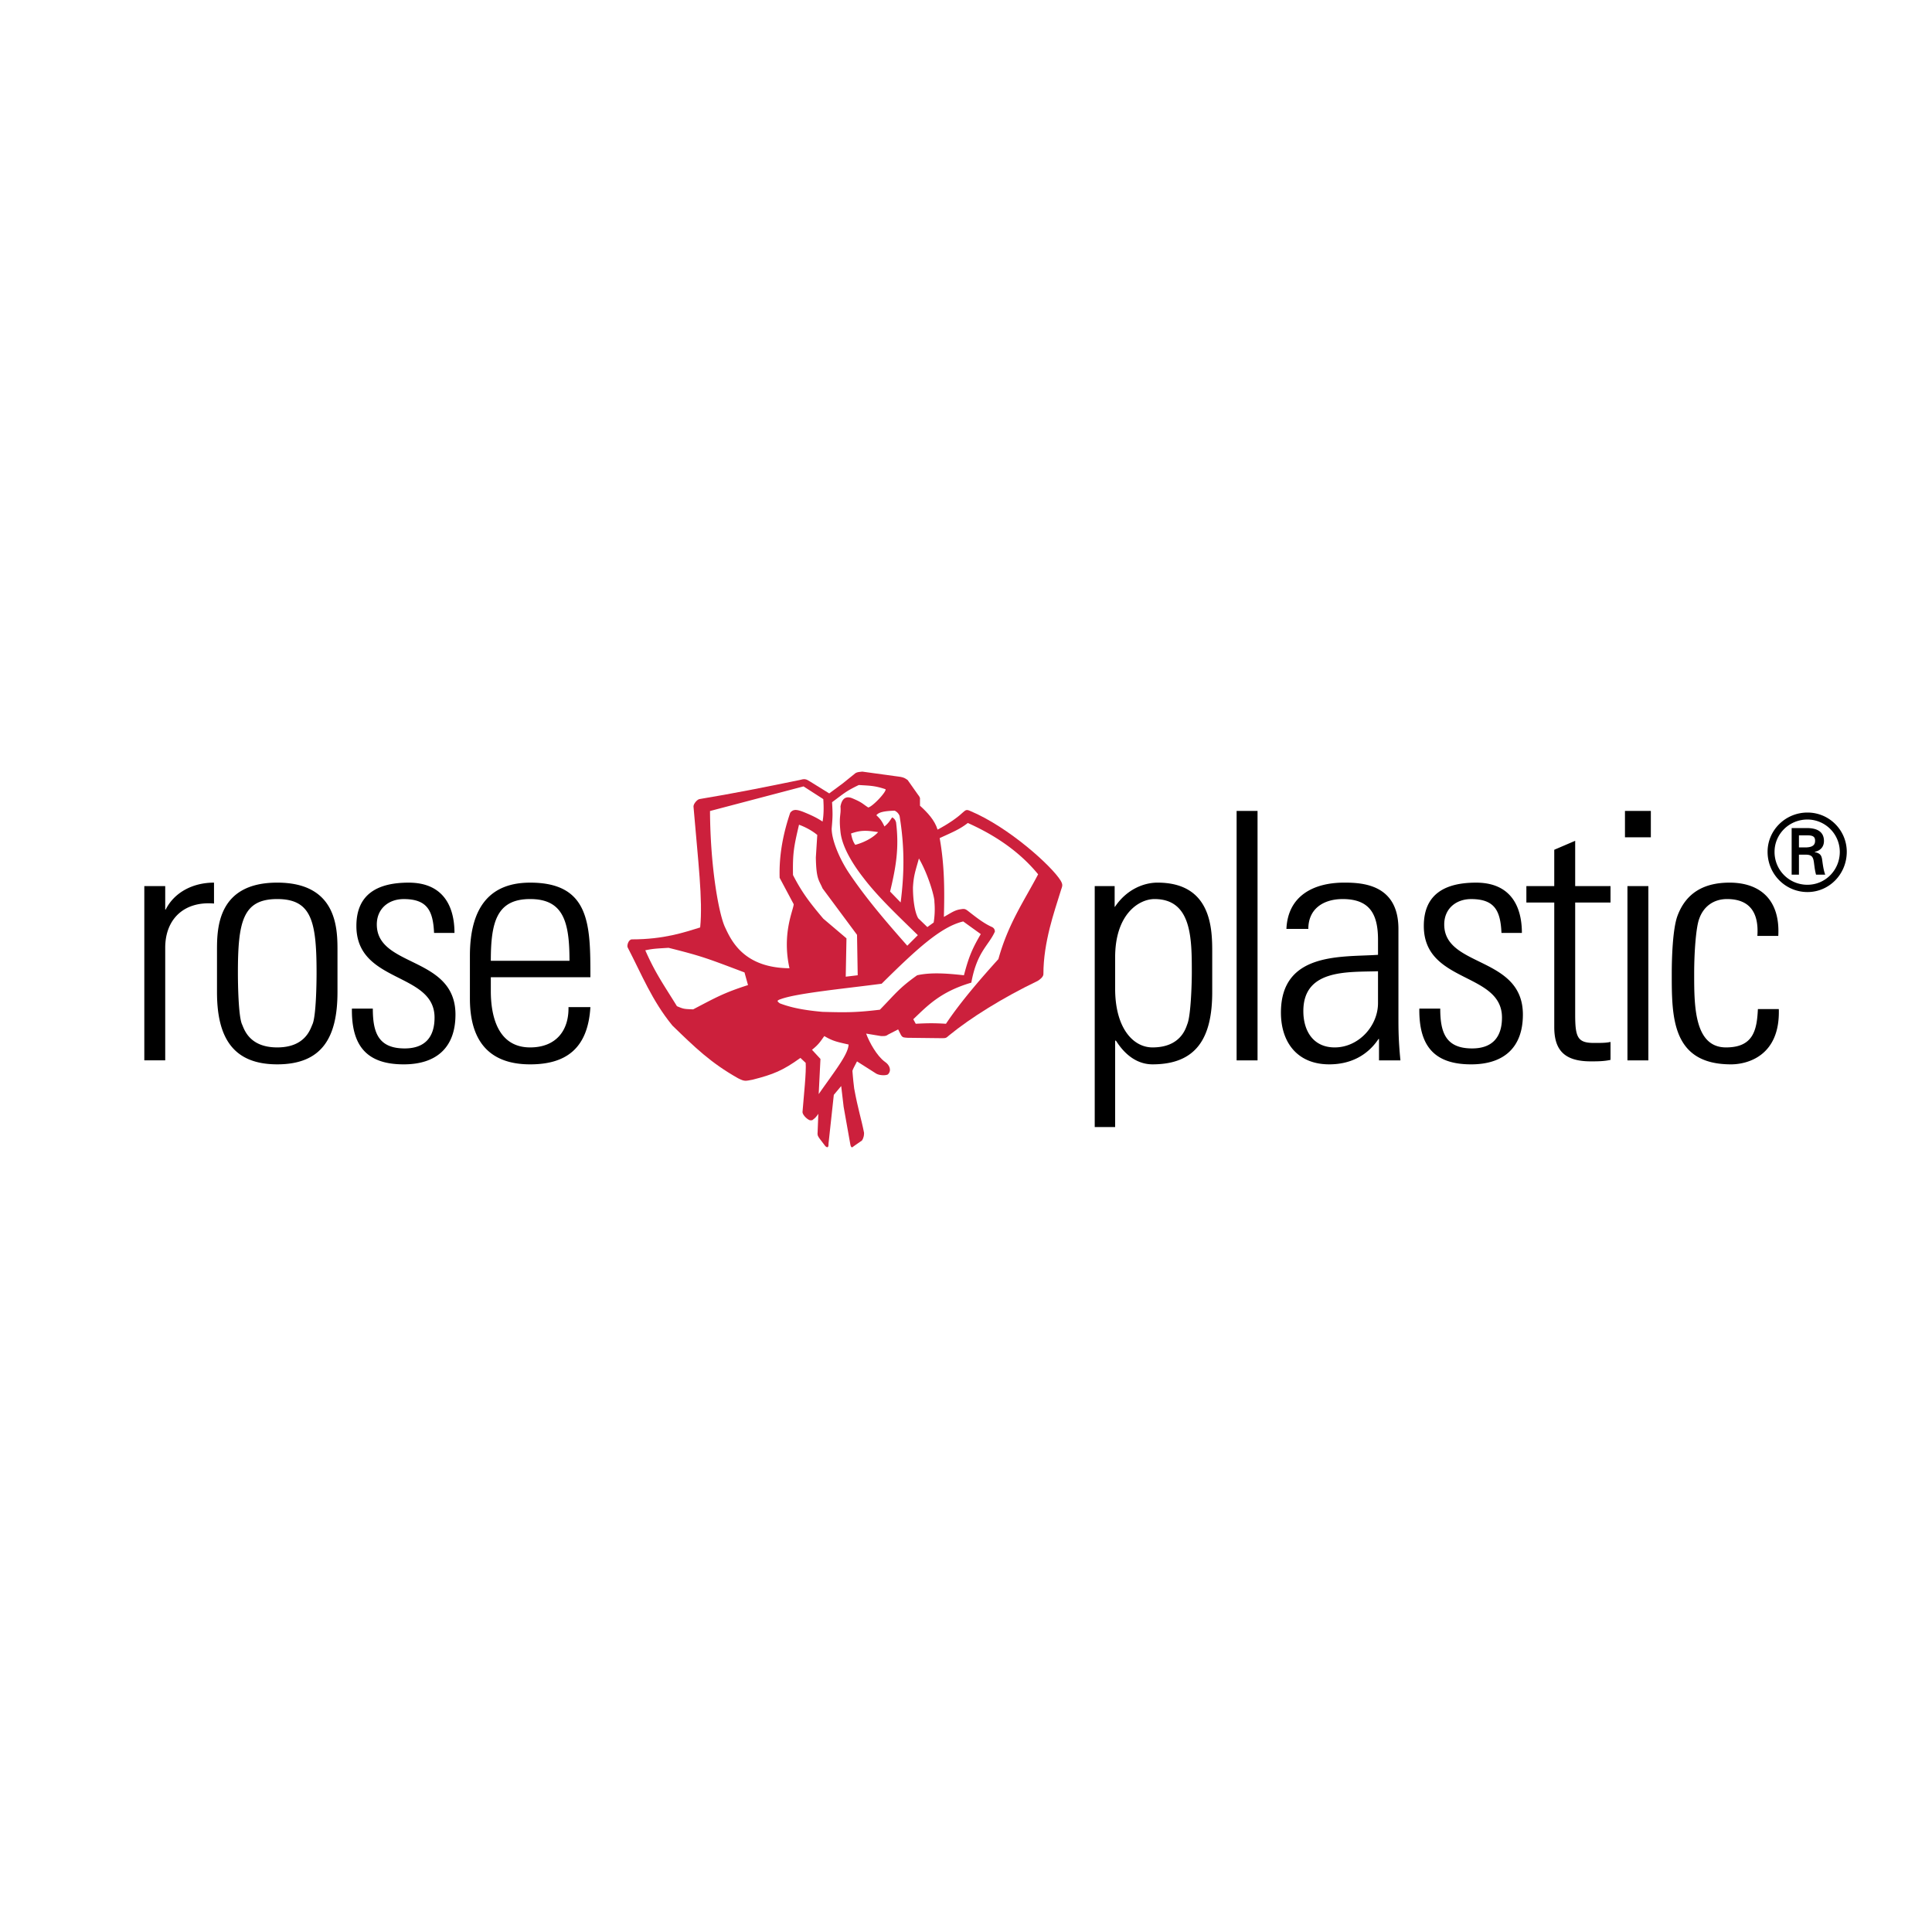 <svg xmlns="http://www.w3.org/2000/svg" width="2500" height="2500" viewBox="0 0 192.756 192.756"><g fill-rule="evenodd" clip-rule="evenodd"><path fill="#fff" d="M0 0h192.756v192.756H0V0z"/><path d="M84.17 110.426l-.244-2.071-.736.878-.526 4.839c0 .215 0 .565-.316.283l-.561-.736c-.142-.209-.249-.316-.215-.633l.073-1.857c-.249.351-.282.385-.599.629-.176.034-.278 0-.278 0-.385-.176-.702-.595-.702-.805.142-1.754.386-4 .317-4.912l-.526-.492c-1.755 1.263-2.705 1.647-4.776 2.174-.736.142-.804.176-1.438-.142-2.734-1.54-4.313-3.084-6.559-5.263-2.038-2.49-3.056-5.088-4.459-7.788-.103-.175.073-.809.424-.809 3.191 0 5.229-.702 6.808-1.189.278-2.739-.214-6.667-.667-12.071 0-.283.385-.702.594-.736 3.406-.565 6.389-1.16 9.966-1.896.526-.141.634-.141 1.121.175l1.862 1.155 1.369-1.014 1.262-1.019c.209-.107.351-.107.668-.142l3.825.527c.351.068.453.141.702.316l1.014 1.438c.107.141.249.316.214.458v.663c.736.667 1.472 1.442 1.754 2.387 1.121-.595 1.964-1.194 2.49-1.686.317-.277.385-.351.771-.176 3.86 1.618 8.143 5.512 9.02 6.949.242.419.176.526.033.945-.385 1.229-.809 2.529-1.125 3.792-.352 1.438-.629 2.948-.629 4.595 0 .283-.385.561-.561.668-3.508 1.687-6.706 3.685-8.845 5.438-.316.282-.316.282-.77.282l-3.367-.039c-.39-.034-.492 0-.668-.277l-.282-.561-1.019.526c-.21.176-.453.137-.702.137l-1.472-.244c.317.878 1.087 2.247 1.862 2.807.487.317.702.878.312 1.263-.136.107-.77.142-1.155-.068l-1.93-1.228c-.282.56-.384.701-.458.945.034.282.034.633.176 1.754.385 2.105.702 2.982.984 4.42 0 .176 0 .458-.209.775l-.809.561c-.176.175-.283.175-.351-.176l-.667-3.749z" fill="#cc203c"/><path d="M78.766 96.602c-4.522-.035-5.789-2.705-6.418-4.069-.6-1.229-1.477-5.863-1.511-11.618l9.332-2.456 1.969 1.268c.068.876.034 1.715-.073 2.241-.526-.351-1.019-.594-1.789-.911-.843-.351-1.16-.316-1.438.034-.668 1.969-1.126 4.142-1.053 6.491l1.403 2.631c-.032.599-1.192 2.913-.422 6.389zm2.631-11.053c.039 2.208.317 2.247.668 3.084l3.44 4.634.068 4.035-1.194.142.073-3.826-2.314-1.964c-1.301-1.544-2.105-2.563-3.021-4.352-.034-2.178.073-2.772.6-5.019.492.175 1.228.526 1.822 1.019l-.142 2.247zm4.284-7.227c1.155.068 1.613.068 2.666.418.141.21-1.262 1.721-1.72 1.823-.561-.351-.561-.487-1.579-.911-.911-.385-1.121.424-1.194.809.073.877-.175.911 0 2.524.142 1.438 1.16 3.158 2.32 4.635 1.472 1.93 3.577 3.894 5.399 5.682l-1.053 1.053c-2.105-2.388-4.137-4.737-5.892-7.368-.911-1.403-1.652-3.192-1.652-4.317.107-1.228.107-1.472.039-2.632 1.229-.912 1.365-1.087 2.666-1.716zm-.775 4.839c.984-.351 1.545-.316 2.705-.141-.561.633-1.579 1.091-2.281 1.267-.316-.425-.384-.984-.424-1.126zm2.53-1.822c.209-.283.702-.425 1.823-.458a.94.94 0 0 1 .492.526c.492 3.016.492 5.614.107 8.63l-1.053-1.086c.595-2.491.912-4.353.595-6.911-.068-.209-.141-.351-.385-.492-.282.385-.317.526-.774.911-.245-.526-.421-.77-.805-1.12zm4.244 4.312c.946 1.618 1.58 3.899 1.545 4.318a8.171 8.171 0 0 1-.073 2.071l-.629.454-.911-.877c-.317-.526-.526-1.716-.526-3.085.068-1.195.243-1.614.594-2.881zm4.42 6.282l1.753 1.262c-.911 1.545-1.227 2.388-1.681 4.108-1.579-.175-3.265-.316-4.668 0-1.822 1.296-2.173 1.856-3.718 3.436-2.354.282-3.367.282-5.721.214-1.999-.175-3.226-.457-4.244-.842-.176-.107-.245-.21-.245-.249.035-.068.176-.137.312-.176 1.579-.595 6.388-1.053 10.073-1.54 3.543-3.509 5.931-5.687 8.139-6.213zm-31.719 2.88c.809-.176 1.194-.176 2.319-.249 3.368.843 3.859 1.053 7.578 2.456l.351 1.262c-2.421.774-3.265 1.268-5.472 2.422-.917-.034-.951-.034-1.619-.316-1.296-2.106-2.139-3.26-3.157-5.575zm32.528 3.226c.56-3.09 1.72-3.685 2.349-5.088 0-.069 0-.317-.277-.458-.877-.385-1.688-1.053-2.457-1.647-.283-.21-.39-.175-.81-.107-.525.107-.842.351-1.544.741.073-2.563.073-5.127-.419-7.861 1.121-.526 1.963-.843 2.807-1.51 2.032.912 4.838 2.456 7.016 5.122-1.402 2.67-2.98 4.912-3.965 8.459-1.545 1.715-3.685 4.137-5.229 6.452-1.155-.068-1.754-.068-3.017 0l-.244-.453c1.404-1.335 2.7-2.739 5.79-3.65zm-14.668 5.331c.843.492 1.194.565 2.422.843-.034.984-1.369 2.632-2.982 4.946l.176-3.509-.843-.911c.7-.56.842-.843 1.227-1.369z" fill="#fff"/><path d="M16.484 88.408v2.334h.05c.844-1.688 2.682-2.682 4.818-2.682v2.086c-2.931-.249-4.868 1.49-4.868 4.42v11.226h-2.086V88.408h2.086zM27.66 106.19c-4.42 0-6.01-2.683-6.01-7.203v-4.172c0-2.186.049-6.755 6.01-6.755 5.961 0 6.011 4.569 6.011 6.755v4.172c-.001 4.521-1.541 7.203-6.011 7.203zm0-1.689c2.881 0 3.328-1.937 3.527-2.334.347-.845.397-3.975.397-5.116 0-5.116-.497-7.352-3.924-7.352s-3.924 2.235-3.924 7.352c0 1.142.05 4.271.397 5.116.199.397.646 2.334 3.527 2.334zM45.442 101.223c0 3.278-1.887 4.968-5.166 4.968-3.725 0-5.215-1.888-5.166-5.563h2.086c0 2.384.546 3.974 3.179 3.974 2.037 0 2.98-1.143 2.98-3.08 0-4.569-7.798-3.377-7.798-9.139 0-3.229 2.186-4.322 5.216-4.322 3.427 0 4.57 2.334 4.57 5.017h-2.037c-.099-2.235-.695-3.377-3.03-3.377-1.49 0-2.682.943-2.682 2.534 0 4.319 7.848 3.126 7.848 8.988zM58.903 97.497h-9.934v1.392c0 2.384.646 5.612 3.924 5.612 2.583 0 3.875-1.688 3.825-4.023h2.185c-.248 4.223-2.533 5.713-6.01 5.713-2.98 0-6.01-1.242-6.01-6.557v-4.272c0-5.017 2.135-7.301 6.01-7.301 6.01-.001 6.01 4.271 6.01 9.436zm-9.934-1.639h7.849c0-3.875-.597-6.159-3.925-6.159s-3.924 2.285-3.924 6.159zM111.258 95.511v3.129c0 3.925 1.789 5.861 3.727 5.861 2.83 0 3.326-1.937 3.477-2.334.348-.845.445-3.975.445-5.116 0-3.428 0-7.352-3.725-7.352-1.539 0-3.924 1.49-3.924 5.812zm-.049-7.103v2.086l.049-.049c1.143-1.689 2.832-2.385 4.223-2.385 5.463 0 5.463 4.719 5.463 7.003v3.924c0 4.521-1.539 7.203-5.959 7.203-1.293 0-2.584-.695-3.627-2.335l-.1-.05v8.643h-2.037v-24.04h1.988zM125.465 105.793h-2.088V80.907h2.088v24.886zM137.484 100.08v-3.179c-2.98.1-7.449-.248-7.449 3.974 0 1.987.992 3.626 3.129 3.626 2.383 0 4.32-2.136 4.32-4.421zm.1 5.713v-2.136h-.049c-1.094 1.639-2.783 2.533-4.918 2.533-3.129 0-4.818-2.136-4.818-5.166 0-6.109 6.158-5.514 9.686-5.762v-1.49c0-2.534-.795-4.073-3.527-4.073-1.887 0-3.426.943-3.426 2.98h-2.186c.148-3.328 2.732-4.62 5.762-4.62 1.789 0 5.414.149 5.414 4.62v8.742c0 1.242 0 2.334.199 4.371h-2.137v.001zM151.939 101.223c0 3.278-1.889 4.968-5.166 4.968-3.725 0-5.215-1.888-5.166-5.563h2.086c0 2.384.547 3.974 3.18 3.974 2.037 0 2.98-1.143 2.98-3.08 0-4.569-7.799-3.377-7.799-9.139 0-3.229 2.186-4.322 5.215-4.322 3.428 0 4.57 2.334 4.57 5.017h-2.037c-.098-2.235-.695-3.377-3.029-3.377-1.49 0-2.682.943-2.682 2.534.001 4.319 7.848 3.126 7.848 8.988zM155.068 90.047h-2.781v-1.639h2.781v-3.626l2.088-.895v4.521h3.525v1.639h-3.525v11.176c0 2.285.246 2.832 1.887 2.832.695 0 1.191 0 1.639-.101v1.789c-.646.149-1.342.149-1.986.149-2.781 0-3.627-1.292-3.627-3.429V90.047h-.001zM164.457 105.793h-2.086V88.408h2.086v17.385zm.248-22.253h-2.582v-2.633h2.582v2.633zM177.42 93.375h-2.086c.15-2.186-.645-3.676-3.029-3.676-1.291 0-2.334.695-2.781 1.987-.299.795-.496 3.179-.496 5.464 0 3.179 0 7.351 3.178 7.351 2.732 0 3.08-1.738 3.18-3.824h2.086c.148 4.669-3.129 5.514-4.768 5.514-5.912 0-5.912-4.719-5.912-9.04 0-1.689.1-4.421.547-5.713.895-2.483 2.83-3.377 5.215-3.377 3.03-.001 5.065 1.688 4.866 5.314zM180.334 89c-2.213 0-3.982-1.801-3.982-4.013 0-2.149 1.77-3.919 3.982-3.919 2.18 0 3.918 1.77 3.918 3.919 0 2.212-1.738 4.013-3.918 4.013zm0-.727c1.77 0 3.223-1.454 3.223-3.286a3.237 3.237 0 0 0-3.223-3.224c-1.834 0-3.287 1.454-3.287 3.224a3.263 3.263 0 0 0 3.287 3.286zm-.254-3.002h-.6v1.991h-.727v-4.646h1.516c.854 0 1.707.253 1.707 1.296 0 .537-.316.948-.916 1.075v.031c.631.126.695.411.758.917.062.442.127.916.285 1.327h-.918a6.41 6.41 0 0 1-.156-.822c-.064-.411-.064-.758-.254-.979-.189-.19-.441-.19-.695-.19zm-.6-.726h.758c.695-.032.854-.316.854-.664 0-.347-.158-.537-.727-.537h-.885v1.201z"/></g></svg>